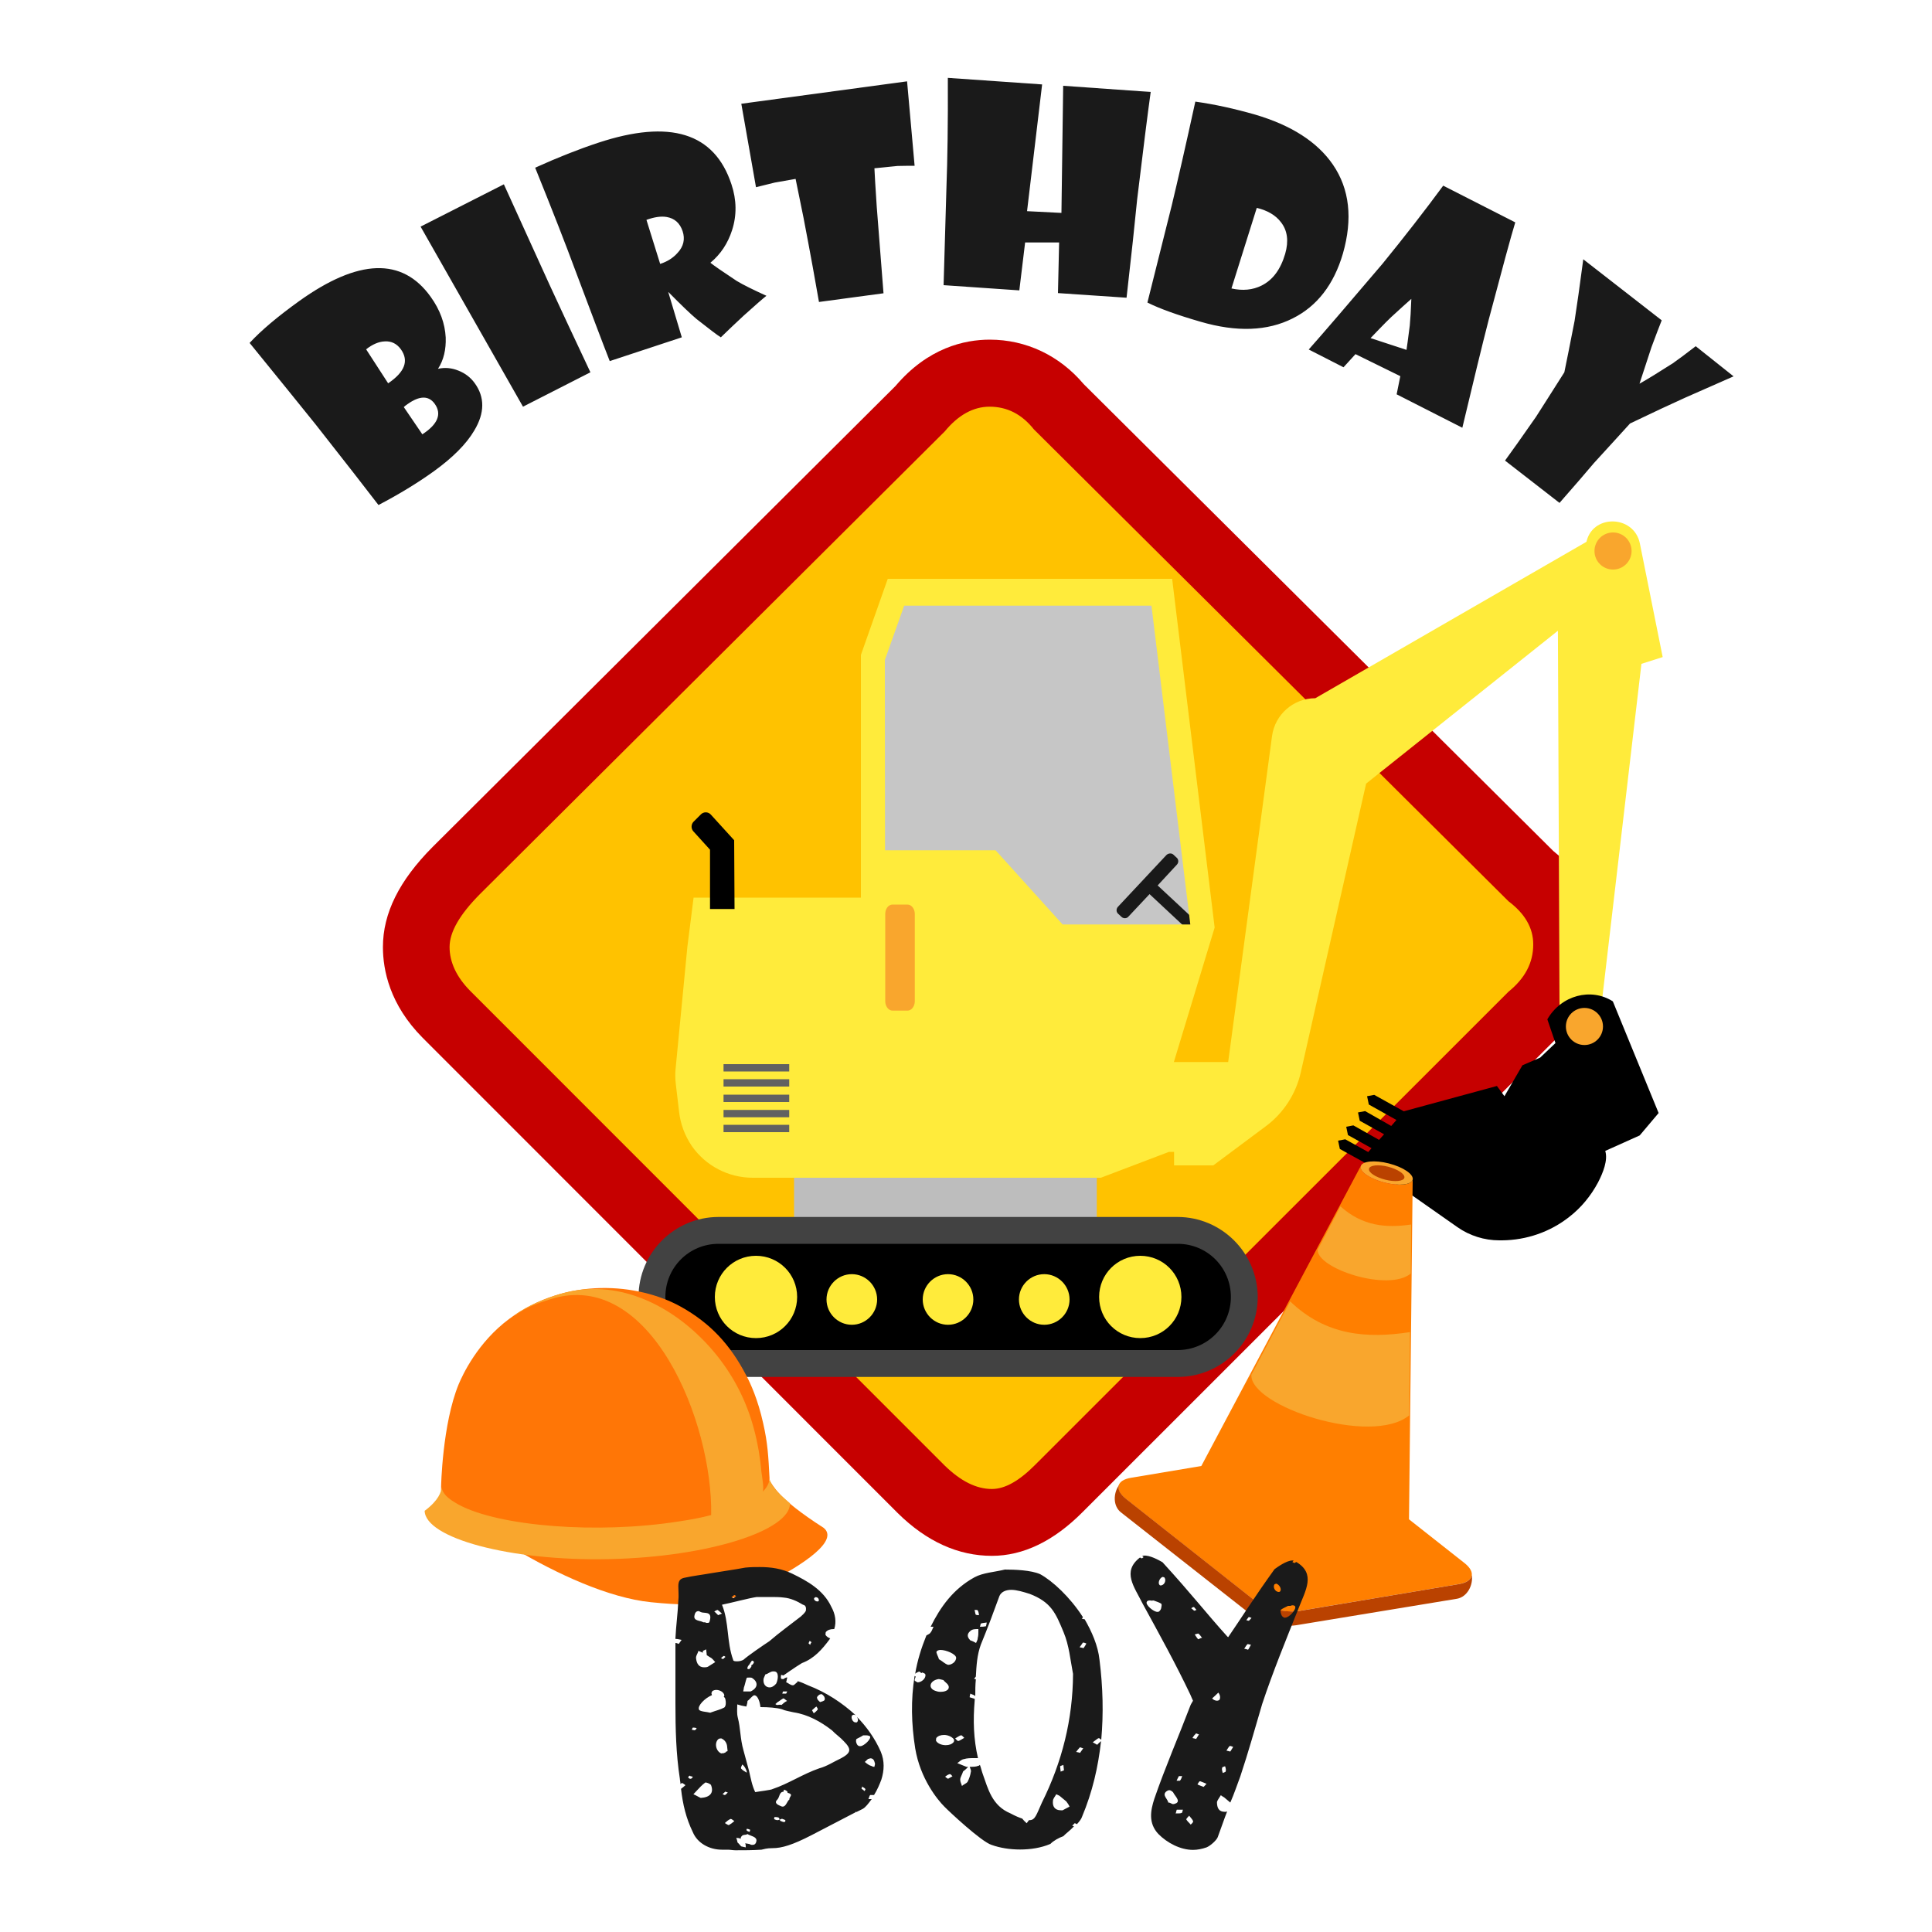 <?xml version="1.0" encoding="utf-8"?>
<!-- Generator: Adobe Illustrator 23.0.1, SVG Export Plug-In . SVG Version: 6.00 Build 0)  -->
<svg version="1.1" id="Layer_1" xmlns="http://www.w3.org/2000/svg" xmlns:xlink="http://www.w3.org/1999/xlink" x="0px" y="0px"
	 width="1000px" height="1000px" viewBox="0 0 1000 1000" style="enable-background:new 0 0 1000 1000;" xml:space="preserve">
<style type="text/css">
	.st0{fill:#C60000;}
	.st1{fill:#FFC200;}
	.st2{fill:#C6C6C6;}
	.st3{fill:#BDBDBD;}
	.st4{fill:#424242;}
	.st5{fill:#FFEB3B;}
	.st6{fill:#191919;}
	.st7{fill:#F9A62D;}
	.st8{fill:#616161;}
	.st9{fill:#1A1A1A;}
	.st10{fill:#FF7606;}
	.st11{fill:#FF7F00;}
	.st12{fill:#BA4200;}
</style>
<g>
	<path class="st0" d="M513.4,805.3c-17.4,0-33.8-7.4-48.7-22.1l-0.2-0.2L218.8,537.2c-17.1-17.2-20.6-35.1-20.6-47
		c0-17.5,8.4-34.4,25.7-51.8l0.2-0.2l239.4-238.4c16.8-19.8,35.7-24,48.8-24c18.8,0,36.1,8.2,48.6,23l243,241.6
		c15.8,12.7,24.5,29.7,24.5,48.3c0,13.6-4.2,33.1-24,50l-244,243.9C545.4,797.7,529.6,805.3,513.4,805.3z M250.8,490.6l261.1,263
		L773.8,490L512.3,228.2L254,487.2C252.8,488.5,251.7,489.6,250.8,490.6z"/>
	<path class="st1" d="M780.8,513.3l-245.1,245c-8.2,8.2-15.5,12.4-22.3,12.4c-8.1,0-16.2-4.1-24.5-12.2L243.3,512.8
		c-7-7.1-10.6-14.8-10.6-22.6s5.2-16.8,15.7-27.4L489,223.3c7-8.5,14.8-12.8,23.2-12.8c9.1,0,16.7,3.9,22.9,11.7l245.7,244.3
		c8.5,6.4,12.8,13.8,12.8,22.3C793.6,498.4,789.3,506.4,780.8,513.3z"/>
	<polygon class="st2" points="603.6,353.3 597.8,310.7 466,310.7 455.2,341.1 455.2,442.9 514,442.9 548.6,481.3 619.2,481.3 	"/>
	<rect x="411" y="609.6" class="st3" width="156.7" height="20.5"/>
	<path d="M609.5,641H371.9c-16.7,0-30.3,13.6-30.3,30.3s13.6,30.3,30.3,30.3h237.7c16.7,0,30.3-13.6,30.3-30.3
		C639.8,654.5,626.3,641,609.5,641z"/>
	<path class="st4" d="M609.5,629.9H371.9c-22.8,0-41.4,18.6-41.4,41.4c0,22.8,18.6,41.4,41.4,41.4h237.7c22.8,0,41.4-18.6,41.4-41.4
		C650.9,648.5,632.3,629.9,609.5,629.9z M609.5,698.8H371.9c-15.3,0-27.5-12.3-27.5-27.5c0-15.3,12.3-27.5,27.5-27.5h237.7
		c15.3,0,27.5,12.3,27.5,27.5S624.8,698.8,609.5,698.8z"/>
	<path class="st5" d="M440.9,659.5c7.2,0,13.1,5.9,13.1,13.1s-5.9,13.1-13.1,13.1s-13.1-5.9-13.1-13.1S433.7,659.5,440.9,659.5z
		 M490.7,659.5c7.2,0,13.1,5.9,13.1,13.1s-5.9,13.1-13.1,13.1s-13.1-5.9-13.1-13.1S483.5,659.5,490.7,659.5z M540.5,659.5
		c7.2,0,13.1,5.9,13.1,13.1s-5.9,13.1-13.1,13.1s-13.1-5.9-13.1-13.1S533.3,659.5,540.5,659.5z M391.3,650
		c11.8,0,21.3,9.5,21.3,21.3s-9.5,21.3-21.3,21.3s-21.3-9.5-21.3-21.3S379.5,650,391.3,650z M590.2,650c11.8,0,21.3,9.5,21.3,21.3
		s-9.5,21.3-21.3,21.3s-21.3-9.5-21.3-21.3S578.4,650,590.2,650z"/>
	<path class="st6" d="M603.7,442.6l-25,26.7c-1.1,1.1-1,2.9,0.2,3.8l1.5,1.4c1.1,1.1,2.9,1,3.8-0.2l10.8-11.5l20.7,19.3l4.2-4.5
		l-20.7-19.3l9.9-10.7c1.1-1.1,1-2.9-0.2-3.8l-1.5-1.4C606.5,441.5,604.8,441.5,603.7,442.6z"/>
	<path class="st5" d="M822.6,279.6l-141.8,81.8c-11.3,0-20.9,8.4-22.4,19.6l-22.7,168.7h-29.4l-2.7,9.1v37.4h4.1v7H628l27.1-20.2
		c9.2-6.8,15.7-16.8,18.2-28l33.8-149.4l129.6-103.3l0,0C839.9,291.9,833.3,281.2,822.6,279.6z"/>
	<path class="st5" d="M628.7,480.1l-22-180.5H459.5L445.6,339v125.6H359l-3.2,25.3l-6.1,63.2c-0.3,2.7-0.2,5.4,0.1,8l1.7,14.4
		c0.7,6.3,3,12.4,6.6,17.7l0,0c7.2,10.3,19,16.4,31.5,16.4h180.2l35-13.3v-37.4L628.7,480.1z M458,341.6l10-28.1h128l20.1,165H550
		l-34.7-38.4h-57.2L458,341.6L458,341.6z"/>
	<path class="st5" d="M848.8,281.3c-3.1-15.1-25.2-15.3-27.8-0.1c-0.1,0.4-1.5,14-1.5,14l-13.2,15.3l0.9,210.8
		c0,5.2,3.5,9.9,8.6,10.9c6.3,1.2,12.1-3.1,12.8-9.3l21-179.3l11-3.5L848.8,281.3z"/>
	<path d="M858.5,576.1l-23.7-57.8c-11.3-7.2-26.7-3.2-33.9,9.3l4.2,12.3l-7.9,7.5l-9.2,4l-9.3,16l-3.9-5.3l-48.2,13.1l-15.3-8.5
		l-3.7,0.7l0.9,4.3l14.3,8l-2.7,3.1l-13.5-7.7l-3.7,0.7l0.9,4.3l12.6,7l-2.6,2.9l-13.3-7.5l-3.7,0.7l0.9,4.3l12.2,6.8l-1.7,2
		l-11.9-6.6l-3.7,0.7l0.9,4.3l15,8.3l45.9,32.2c6.3,4.4,13.9,6.8,21.6,6.8h1.4c12.8-0.1,25-4.4,34.8-12.1
		c6.2-4.8,11.2-10.9,14.9-17.8c2.7-5.2,5.2-11.6,3.8-16.3v-0.1l17.8-8L858.5,576.1z"/>
	<path class="st7" d="M462,468.2h7.7c2.1,0,3.8,2.2,3.8,4.9v45.1c0,2.7-1.7,4.9-3.8,4.9H462c-2.1,0-3.8-2.2-3.8-4.9v-45.1
		C458.2,470.4,459.8,468.2,462,468.2z"/>
	<path class="st8" d="M374.5,550.8h34v3.8h-34V550.8L374.5,550.8z M374.5,558.6h34v3.8h-34V558.6L374.5,558.6z M374.5,566.6h34v3.8
		h-34V566.6L374.5,566.6z M374.5,574.5h34v3.8h-34V574.5L374.5,574.5z M374.5,582.2h34v3.8h-34V582.2L374.5,582.2z M374.5,550.8h34
		v3.8h-34V550.8L374.5,550.8z"/>
	<circle class="st7" cx="834.9" cy="285.2" r="9.6"/>
	<circle class="st7" cx="820.1" cy="531.3" r="9.6"/>
	<path d="M380.2,470.5l-0.2-35.6l-12.1-13.3c-1.4-1.5-3.7-1.5-5.1-0.1l-3.8,3.8c-1.3,1.3-1.4,3.5-0.2,4.9l8.7,9.6v30.7H380.2
		L380.2,470.5z"/>
	<path class="st9" d="M222.9,153.6c4.9,6.8,7.4,13.8,7.8,21.1c0.2,6.1-1,11.6-4,16.2c3.5-0.8,7-0.5,10.5,0.9
		c3.6,1.4,6.4,3.6,8.5,6.5c5.3,7.3,5.2,15.5-0.2,24.5c-4.1,7-11.1,14-20.9,21.1c-8.5,6.1-18,11.9-28.7,17.5
		c-6.6-8.6-17.4-22.5-32.6-41.8c-8.3-10.3-19.6-24.3-34.1-42.1c6.1-6.6,14.7-13.8,25.7-21.7C185.5,133.9,208.2,133.1,222.9,153.6z
		 M207.5,180.8c-2.1-2.9-4.9-4.3-8.3-4.1c-3.1,0.1-6.4,1.5-9.7,4.1l11.4,17.6C209.6,192.5,211.7,186.7,207.5,180.8z M225,209
		c-3.1-4.3-7.8-4.3-14.1,0.2c-0.7,0.5-1.3,0.9-1.9,1.5l9.6,14.1C226.6,219.6,228.8,214.3,225,209z M260.8,95.4l23.6,51.9
		c5.1,11.1,12.2,26.3,21.2,45.4l-34.9,17.8l-53-93.2L260.8,95.4z M378.6,95.4c2.7,8.1,2.8,16.1,0.3,23.8
		c-2.2,6.8-5.9,12.4-11.2,16.8c2,1.6,6.5,4.7,13.6,9.4c3.5,2.1,8.6,4.6,15.4,7.7c-1.8,1.4-5.7,4.8-11.8,10.3
		c-4.2,3.9-8.1,7.6-11.8,11.2c-1.8-1.1-6-4.3-12.6-9.5c-3.1-2.6-8-7.3-14.5-13.9h-0.1l7,23.4l-37.3,12.3
		c-3.7-9.4-9.6-25.1-17.8-46.9c-4.8-13-11.7-30.7-20.8-53.2c11.7-5.3,22.6-9.6,32.6-12.9C346.8,61.6,369.8,68.7,378.6,95.4z
		 M353.3,119.6c-1.4-4.1-4.1-6.6-8.3-7.3c-3-0.5-6.5,0.1-10.4,1.5l7.1,22.8c3.7-1.2,6.7-3.1,9-5.7
		C353.8,127.6,354.7,123.8,353.3,119.6z M469.5,42.1l3.9,43.7c-1.8,0-4.8,0-8.8,0.1c-2.4,0.2-6.4,0.6-12,1.2
		c0.1,2.7,0.5,9.4,1.2,19.9c0.8,10.2,2,25.1,3.5,44.8l-33.4,4.5c-1.6-9.2-4.2-23.8-8-43.6c-1.4-6.9-2.8-13.6-4.1-20.1L401,94.5
		l-9.7,2.4l-7.6-43.2L469.5,42.1z M595.6,47.6c-1.6,11.4-3.9,29.9-7,55.5c-1.2,12.2-3,29.2-5.5,51l-35.5-2.4l0.6-26.2h-17.6l-3,24.8
		l-39.2-2.7l1.5-51.3c0.5-13.4,0.8-31.9,0.7-56l48.8,3.4l-7.8,65.6l17.8,0.9l0.9-65.8L595.6,47.6z M695.1,131.2
		c-4.7,16.1-13.4,27.3-26,33.6c-13.1,6.6-29,7.2-47.8,1.7c-12.1-3.5-21.2-6.8-27.4-9.9l12.6-50.3c3.1-12.9,7.2-30.8,12.2-53.7
		c10.1,1.4,20.4,3.7,30.9,6.7c18.7,5.5,32.2,14.1,40.3,25.9C698.6,97.9,700.2,113.3,695.1,131.2z M665.2,131.4
		c1.9-6.6,1.2-12.1-2.2-16.4c-2.7-3.6-7-6.1-12.5-7.4l-13.1,41.7c5.8,1.3,11,0.8,15.6-1.5C658.8,144.9,662.8,139.5,665.2,131.4z
		 M756.9,221.4l-34-17.3l1.9-9.4l-23.2-11.4l-6.2,6.8l-18-9.2c7.9-8.9,20.5-23.6,38.2-44.4c11.4-14,21.9-27.5,31.4-40.4l37.3,19
		c-2.2,7.1-6.7,23.8-13.7,50.2C767,179.2,762.5,198,756.9,221.4z M728,181.1c0,0,1-6.8,1.7-12.6c0.3-3.3,0.6-7.9,0.8-13.8
		c-2.2,1.9-5.7,5.1-10.5,9.5c-2.7,2.5-10.6,10.8-10.6,10.8L728,181.1z M897.3,194.8l-25.2,11.1c-6.9,3.1-16.3,7.5-28.4,13.3
		c-4.4,4.8-10.6,11.7-18.7,20.5c-4.1,4.9-10.1,11.8-17.8,20.6L779,238.4c3.4-4.7,8.8-12.2,16-22.6c2.6-4.1,7.5-11.7,14.7-23.1
		c1.1-5.4,2.9-14.2,5.3-26.6c1.2-7.6,2.7-18.3,4.5-31.9l40.6,31.6c-1.2,2.9-2.9,7.5-5.3,13.9l-6.2,18.9c4.1-2.3,9.8-5.8,17.3-10.6
		c2.8-2,6.8-4.9,11.8-8.8L897.3,194.8z"/>
	<path class="st10" d="M426.3,790.8c-24.6-15.8-25.6-21.6-28.1-24.4c0.1-0.3,0.1-0.6,0.1-0.8s0-0.5,0-0.7
		c-0.6-11.1-0.9-17.8-3.3-28.3c-2.7-12.2-6.6-20.7-8.7-24.6c-8.4-16.2-18.8-27.2-33.8-35.6c-22.1-12.3-59.4-15.7-89,6.3
		c-16.3,12.1-24.1,29-26.1,33.8c-8.5,20.7-9.1,53.1-9.1,53.1v1.7c0.2,8,65.1,53.6,108.6,58c29.8,3,39.5,0.4,60.5-10.1
		C416,809.8,434.4,797.3,426.3,790.8z"/>
	<path class="st7" d="M406.6,776.1c-6.3-5.4-7.8-8.8-8.3-10.6c-0.2,2.3-1.4,4.5-3.6,6.7c1-1-0.4-8.8-0.6-10.4
		c-0.3-3.7-0.8-7.3-1.4-11c-1.3-7.4-3.2-14.8-5.9-21.8c-5.6-14.6-14.5-27.7-25.9-38.4c-20.1-18.9-47.2-29.4-74.2-19.8
		c-5.9,2-13,4.9-19.4,9.2c0,0-0.1,0-0.1,0.1c0,0-0.1,0-0.1,0.1h0.1c0,0.1-0.1,0.2-0.1,0.3c5.6-4.2,12.4-6.3,18-8.1
		c51.6-16.1,83.9,63.8,83,111.8l0,0c-5,1.3-10.6,2.4-16.8,3.3c-42,6.6-93,2.6-113.9-8.7c-5.8-3.2-8.6-5.9-8.8-9.3
		c-0.1,2.7-1.6,7.1-8.8,12.5c0.3,14,43.7,26.1,95.4,25s94-14.9,93.7-28.9L406.6,776.1z M267.2,680.1
		C267.2,680.1,267.3,680.1,267.2,680.1C267.3,680.1,267.2,680.1,267.2,680.1z"/>
	<path class="st11" d="M758.1,809.1l-28.8-22.7l1.9-175.8c-0.6,2.7-7.2,3.4-14.6,1.5c-7.4-1.9-12.9-5.6-12.3-8.3v-0.1
		c0,0,0-0.1,0-0.1l0,0c0,0-65,122.3-82.5,155.2l-36.4,6.1c-7.5,1.2-8.7,6.1-2.8,10.8l65.7,51.9c5.9,4.7,16.8,7.5,24.3,6.2l82.6-13.9
		C762.8,818.6,764,813.8,758.1,809.1z"/>
	<path class="st12" d="M761.8,815.2c-0.2,2.2-2.4,4-6.5,4.7l-82.6,13.9c-7.5,1.2-18.3-1.5-24.3-6.2l-65.7-51.9c-3.1-2.5-4.3-5-3.5-7
		c-3,4.2-3.2,10.8,1,14.1l66.3,52.1c6,4.7,16.9,7.5,24.5,6.3l83.2-13.7C759.5,826.5,762.6,820.4,761.8,815.2z"/>
	<path class="st7" d="M667.8,673.6c18.5,17.8,39.8,19.3,62,15.9l-0.4,43.1c-19.7,16.1-82.5-4.8-81.7-21
		C647.7,711.7,667.8,673.6,667.8,673.6z M731.2,610.6c-0.6,2.7-7.2,3.4-14.6,1.5c-7.4-1.9-12.9-5.6-12.3-8.3v-0.1
		c0.6-2.7,7.2-3.4,14.6-1.5C726.3,604.1,731.8,607.8,731.2,610.6C731.2,610.5,731.2,610.6,731.2,610.6z M693.8,624.4
		c11.4,10.3,23.8,11.3,36.6,9.4l-0.2,25.4c-11.6,9.6-48.7-2.6-48.2-12.4C682,646.9,693.8,624.4,693.8,624.4z"/>
	<path id="path2247" class="st12" d="M726.9,609.6c-0.4,1.8-4.9,2.3-9.9,1c-5.1-1.3-8.8-3.8-8.4-5.6c0,0,0,0,0-0.1
		c0.4-1.8,4.9-2.3,9.9-1S727.3,607.7,726.9,609.6C726.9,609.5,726.9,609.5,726.9,609.6z"/>
	<path class="st9" d="M561.4,838.1h-0.3l-1.2-0.3c0.3-0.3,0.6-0.5,0.6-0.8c-6.7-10.4-15.7-18.7-22.1-22.2
		c-4.7-2.1-13.1-2.4-18.3-2.4c-5.2,1.3-11.3,1.6-15.7,4c-11.1,6.1-17.7,15.5-22.7,25.6h1.5c-0.6,1.1-0.9,2.4-1.7,3.2
		c-0.3,0.5-1.2,0.8-2,1.3c-2.6,6.4-4.7,13.1-5.8,19.8c0.6-0.5,1.2-0.8,2-1.1c0.3,0,0.6,0.3,1.2,0.8c0,0,0.3-0.3,0.6-0.3
		s0.3,0.3,0.6,0.3c0.3,0,0.9,0.5,0.9,0.8c0.3,1.9-2,4-4.1,4c0,0-0.3-0.3-0.6-0.3c-0.3-0.3-0.9-0.5-0.9-0.8c0-0.5,0.3-1.3,0.6-1.9
		c-0.3,0-0.3-0.3-0.6-0.3c-2,12.3-1.7,24.8,0.3,37.4c2.6,15.8,11.6,26.7,15.1,30.2c2.3,2.4,19.2,18.2,24.4,19.8
		c4.4,1.6,9.6,2.4,14.8,2.4s10.8-0.8,15.7-2.9c1.5-1.6,4.4-3.2,6.7-4c0.9-1.1,3.5-2.9,5.5-5.1L555,945c0.3-0.5,0.9-0.8,1.2-1.3
		c0.3,0,0.9,0.3,1.2,0.5c1.2-1.3,2.3-2.7,2.6-3.7c5.5-13.1,8.4-25.9,9.9-39.3c-0.9,0.8-1.5,1.3-2,1.9l-2.3-1.3
		c1.2-0.8,2-1.6,2.9-2.1h0.3c0.3,0,0.6,0.3,1.2,0.8c1.2-13.4,0.9-27-0.9-41.4C568.3,851.7,565.1,844.5,561.4,838.1z M507.8,840.3
		c0.9-0.3,2-0.3,2.9-0.5c0,0.8-0.3,1.3-0.3,1.9c-1.2,0.3-2,0.3-3.2,0.3C507.5,841.3,507.5,840.3,507.8,840.3z M504.9,833.3h0.6
		c0.3,0,0.3,0,0.6,0.3c0.3,0.5,0.6,1.6,0.6,2.4c-0.6,0-1.2,0-1.7-0.3c-0.3-0.8-0.3-1.6-0.6-2.4C504.6,833.3,504.6,833.3,504.9,833.3
		z M502.9,843.7c0.9-0.5,2.3-0.5,3.5-0.5v1.3c0,1.1,0,2.1-0.3,3.2c0,1.1-0.6,1.9-0.9,2.7c-0.9-0.5-2-1.1-2.9-1.3
		C500,846.9,500.8,845.1,502.9,843.7z M485.7,869.1h0.3c0.6,0,2,0.5,2.3,0.5c0.9,1.3,3.5,2.4,2.6,4.5c-0.6,1.1-2.3,1.6-4.1,1.6
		c-1.2,0-2-0.3-2.6-0.5C480.2,873.9,481.1,869.9,485.7,869.1z M490.7,920.7c-0.6-0.3-1.2-0.8-1.5-1.1c0.6-0.5,1.5-1.1,2.3-1.3h0.3
		c0.3,0,0.9,0.8,1.2,1.1L490.7,920.7z M493.6,901.7c-0.9,1.1-2.3,1.6-4.1,1.6c-2,0-4.1-0.8-4.9-2.1c-0.3-0.3,0-1.1,0-1.6
		c0.9-1.1,2.3-1.6,4.1-1.6c1.7,0,3.8,0.8,4.9,2.1C493.9,900.6,493.9,901.4,493.6,901.7z M493.6,860.6c-0.6,0.5-1.7,1.1-2.6,1.1h-0.3
		c-1.7-0.5-2.9-1.9-4.7-2.9c-0.3-1.3-1.7-3.5-1.2-4c0.3-0.5,1.2-0.8,2-0.8c2.9,0,7.9,2.1,8.1,4C495,858.7,494.4,860,493.6,860.6z
		 M494.4,899.8c0.9-0.5,2-1.3,2.9-1.6h0.3c0.3,0,0.9,0.8,1.5,1.3c-0.9,0.5-2,1.3-2.9,1.6h-0.3C495.6,901.2,495,900.4,494.4,899.8z
		 M550,937h-0.9c-3.2,0-4.4-2.1-4.1-4.8c0-1.3,1.2-2.4,1.7-3.5c0.6,0.3,1.2,0.5,1.7,0.8l3.5,2.9c0.6,0.8,1.2,1.6,1.7,2.7
		C552.6,935.6,551.5,936.2,550,937z M548.7,914.3c0-0.3,1.2-0.5,1.7-0.8l0.3,2.7c0,0.3-1.2,0.5-1.7,0.8L548.7,914.3z M539.3,933
		c-2.9,6.4-3.5,9.1-6.4,9.1h-0.3l-1.2,1.6c-0.9-0.8-1.7-1.6-2.3-2.4c-1.5-0.5-3.5-1.3-6.1-2.7c-9.6-4-11.6-12.8-14.3-20.3
		c-0.6-1.6-0.9-3.2-1.5-4.8c-0.3,0.3-0.6,0.5-0.9,0.5c-1.2,0.5-2.6,0.5-4.4,0.5c0.3,0.8,0.9,1.9,0.6,2.7c-0.3,1.9-0.9,3.5-1.7,5.1
		c-0.6,0.8-2,1.3-2.9,2.1c-0.3-1.1-0.9-2.1-0.9-3.2c0-1.3,0.9-2.4,1.5-4.3c0.6-0.5,1.7-1.3,2.6-2.4c-0.3,0-0.3,0-0.9,0l-4.7-1.9
		c1.2-0.8,2-1.9,3.5-2.1c1.5-0.5,3.5-0.5,5.2-0.5h2c-2.3-9.9-2.6-19.5-1.7-29.9v-0.8l-2.6-0.8c0-0.8,0.3-1.3,0.3-1.9
		c0.9,0.5,1.7,0.5,2.3,1.1c0.3,0,0.3,0,0.3,0.3c0-2.9,0-5.9,0.3-8.8c-0.3,0-0.9-0.3-0.9-0.3l0.9-1.1c0.3-5.6,0.6-11.2,2.6-16.6
		c3.5-8.5,6.7-17.1,9.6-25.1c0.9-2.1,3.2-3.2,6.1-3.2c2.9,0,6.4,1.1,9.6,2.1c11.1,4.3,13.4,9.9,17.5,19.8c2.9,6.9,3.5,14.4,4.9,21.6
		C555.3,889.9,549.7,912.1,539.3,933z M559,907.3c-0.6-0.3-1.2-0.3-2-0.5c0.6-0.8,1.2-1.6,1.7-2.1l0.3-0.3c0.3,0,1.2,0.5,1.7,0.5
		L559,907.3z M560.8,853.1c-0.6-0.3-1.5-0.3-2-0.5c0.6-0.8,1.2-1.6,1.7-2.4h0.3c0.3,0,1.2,0.3,1.5,0.5
		C561.9,851.5,561.4,852.3,560.8,853.1z M443.5,888.6c0.6,0.8,0.9,2.1,0,2.9c0,0-0.3,0-0.6,0h-0.3c-1.5-0.3-2.3-2.7-1.5-3.7
		c0.3,0,0.6-0.3,0.9-0.3s0.6,0.3,0.9,0.3c-7-6.4-15.1-11.8-24.7-15.5c-1.7-0.8-3.5-1.6-5.2-2.1c-0.3,0-0.3,0.3-0.3,0.5
		c-0.9,0.5-1.5,1.6-2.3,1.6c-1.2,0-2.3-1.1-3.5-1.6c0.3-0.8,0.3-1.6,0.6-2.4c-0.6-0.3-2,0.8-2,0.8c-0.3,0-1.2,0-1.2-0.3
		c-0.3-0.5,0-1.3,0-1.9c0.3,0,0.9,0.3,1.2,0.3c0,0,6.4-4.5,9.6-6.4c6.4-2.4,10.5-7.2,14.3-12.3c0-0.3,0.3-0.3,0.3-0.5
		c-0.9-0.3-1.7-0.8-2.3-1.6c-0.3-0.3,0-1.1,0-1.6c0.9-1.1,2.3-1.6,4.1-1.6h0.3c1.2-3.7,0.6-7.7-1.5-11.5
		c-4.1-8.8-12.5-13.4-20.1-17.1c-5.5-2.7-11.1-3.5-16.9-3.5c-2.3,0-4.9,0-7.6,0.3c-5.8,1.1-11.9,1.9-17.7,2.9c-4.4,0.8-9,1.3-14,2.4
		c-2,0.5-2.9,1.6-2.9,4.3s0.3,5.1,0,7.5c-0.3,6.7-1.2,13.1-1.5,19.5v0.3c1.2,0,2,0.3,3.2,0.5l-1.5,2.1c-0.6-0.3-1.2-0.5-1.7-0.5
		v31.3c0,13.1,0.3,26.2,2.3,39c0,0.8,0.3,1.6,0.3,2.7c0.3-0.3,0.6-0.5,0.9-0.5s1.2,0.8,1.7,1.1c-0.9,0.8-1.5,1.3-2.3,1.9
		c0.9,8,2.6,15.2,6.1,22.4c2.3,5.6,8.4,9.1,15.1,9.1h2.9c1.5,0,2.6,0.3,4.1,0.3c4.4,0,8.7,0,13.4-0.3c1.5-0.3,2.6-0.8,5.8-0.8
		c4.7,0,10.2-1.6,20.1-6.7l22.7-11.8c0.3-0.3,0.3-0.3,0.3-0.5c0,0.3,0.3,0.3,0.3,0.3l3.2-1.6c1.5-0.8,2.9-2.7,4.7-5.1h-1.7
		c0.3-0.8,0.6-1.9,0.9-2.1h2c1.7-2.7,2.9-5.6,3.8-8c1.5-4.8,1.7-9.6-0.3-14.4C452.9,899.8,448.5,893.7,443.5,888.6z M423.8,877.4
		c0.3-0.3,0.9-0.5,1.2-0.5h0.3c0.6,0.3,0.9,0.8,1.2,1.1c0.3,0.5,0.6,1.3,0.3,1.9s-1.5,0.8-2.3,1.1c-0.6-0.5-1.5-1.3-1.5-1.9
		C422.6,878.5,423.2,877.9,423.8,877.4z M422.6,883.3c0.3,0.5,0.9,1.3,0.6,1.6c-0.6,0.8-1.2,1.3-2,1.9l-0.9-1.6
		C421.1,884.6,421.7,883.8,422.6,883.3z M405.4,875.5h0.9c0,0,0.3,0,0.6,0h0.6c-0.3,0.3-0.3,0.8-0.6,1.1h-2
		C405.1,876.3,405.1,875.5,405.4,875.5z M405.4,879.1c0.6,0,1.2,0.8,2,1.3c-1.2,0.5-2,1.3-2.9,2.1c-0.3-0.3-2,0-2.3,0
		s-0.6-0.3-0.9-0.5c0.6-0.3,0.9-0.8,0.9-0.8C403.4,880.5,404.3,879.7,405.4,879.1z M398.4,873.4c-2,0-3.5-1.6-3.2-4.3
		c0-0.5,0.9-2.1,0.9-2.4c1.5-0.3,2.6-1.6,4.1-1.6c0.6,0,0.9,0,1.5,0.3c1.7,1.3,0.6,5.1,0,6.1C400.5,872.9,399.3,873.4,398.4,873.4z
		 M421.4,827.2c0.3-0.3,0.3-0.3,0.6-0.5h0.3c0.9,0,1.7,0.8,1.5,1.9c0,0-0.3,0.3-0.6,0.3h-0.3C422,828.8,421.1,828,421.4,827.2z
		 M419.1,849.3c0.3,0.3,0.9,0.5,0.9,0.8c-0.3,0.3-0.6,0.8-0.6,1.3l-0.9-0.8C418.5,850.4,418.8,849.9,419.1,849.3z M380.1,825.6
		c0.3,0,0.6,0.3,0.9,0.5l-1.2,1.1c0,0,0,0-0.3,0l-0.9-0.5C379.2,826.4,379.5,825.8,380.1,825.6z M371.4,833.3
		c0.9,0.5,1.5,1.3,2.3,1.9l-2,0.8c-0.6-0.5-1.2-1.3-2-1.9C370.2,833.8,371.1,833.3,371.4,833.3z M368.2,876.3
		c0.3-0.3,0.3-0.8,0.6-1.1c0.6-0.3,1.2-0.5,2-0.5c1.7,0,3.8,1.1,4.1,2.7c0,0.3,0,0.5-0.3,0.8c0.6,0.5,0.9,1.1,0.9,1.6
		c0.3,1.3,0.3,3.2-0.6,4c-2,1.1-4.4,1.6-7.3,2.7c-1.7-0.5-5.2-0.5-5.8-1.6c-0.9-1.9,2.9-5.9,6.7-7.5L368.2,876.3z M374.3,858.7H374
		c0,0-0.6-0.5-0.9-0.5c0.6-0.3,0.9-0.8,1.5-1.1c0.3,0,0.6,0.3,0.9,0.5C375.2,857.9,374.6,858.4,374.3,858.7z M370.2,860.3l-3.8,2.4
		c-0.6,0.3-1.5,0.3-2,0.3c-2.6,0-3.8-1.9-4.1-4.5c-0.3-1.3,0.9-2.7,1.2-4l2,0.8c0.3,0,0.3,0.3,0.3,0.3v-1.1c0.6-0.3,1.2-0.5,1.7-0.8
		l0.3,2.7c0,0,0,0,0,0.3l1.7,1.1C368.8,858.4,369.4,859.5,370.2,860.3z M359.5,836c0.3-1.6,1.2-2.1,2-2.1c0.3,0,0.9,0.3,1.2,0.5
		c1.7,0.8,5.5-0.5,4.9,3.5c-0.3,1.9-0.6,2.1-1.2,2.1h-0.9c-0.3-0.3-0.6-0.3-0.9-0.3H364C362.7,838.7,358.6,839.2,359.5,836z
		 M358.6,894.2c0.6,0,1.2,0,2,0.3c-0.3,0.3-0.3,0.8-0.6,0.8s-0.3,0.3-0.3,0.3c-0.6,0-1.2-0.3-1.7-0.3
		C358.3,895,358.3,894.5,358.6,894.2z M357.4,920.7L357.4,920.7h-0.3c-0.6-0.3-0.9-0.5-0.9-0.8c0.3-0.3,0.3-0.8,0.9-0.8
		c0.3,0,0.3,0.3,0.3,0.3c1.2,0,0.9,0.3,1.2,0.5C358.3,920.1,358,920.7,357.4,920.7z M362.7,930.6c-1.2-0.5-2.3-1.3-3.8-1.9l1.5-1.6
		c1.5-1.6,2.9-3.2,4.7-4.5c0.9,0,2.6,0.8,2.9,1.3C369.6,927.9,367.6,930.3,362.7,930.6z M373.4,907.6c-2.9-1.1-3.8-5.6-1.5-7.5
		c0,0,0.6-0.3,0.9-0.3h0.6c1.7,0.8,2.6,2.1,2.9,3.7l0.3,2.7c0,0.3-0.3,0.3-0.9,0.5c0,0.3-0.3,0.5-0.6,0.5c-0.3,0.3-0.9,0.3-1.5,0.3
		L373.4,907.6L373.4,907.6z M375.5,927.3c0.3,0.3,0.9,0.3,1.2,0.5c-0.6,0.5-0.9,1.1-1.5,1.3c-0.3,0-0.9-0.3-1.2-0.5L375.5,927.3z
		 M377.2,944.7c-0.9-0.3-1.5-0.8-2-1.1c0.9-0.8,1.7-1.6,2.9-2.1h0.3c0.3,0,1.2,0.8,1.7,1.1C379.2,943.4,378.1,944.2,377.2,944.7z
		 M379.5,859.2c-3.5-9.6-2-19.2-5.8-28.6c4.1-0.8,14.3-3.5,18-4h7c2.3,0,4.9,0,7,0.3c3.5,0.3,7,1.9,9.9,3.7c1.7,0.3,1.7,1.9,1.5,3.2
		c-0.6,1.1-1.7,2.1-2.6,2.9c-5.5,4.3-11.1,8.3-16.3,12.8c-3.2,2.1-11.1,7.5-13.4,9.6c-0.9,0.5-2,0.8-3.2,0.8
		S379.5,859.8,379.5,859.2z M387.9,868.3c0.6,0,1.2,0,1.5,0.3c3.2,2.1,2.9,5.1-0.9,6.9h-3.8c0-0.5,0.3-1.1,0.3-1.9
		c0.6-1.6,0.9-3.5,1.5-5.1C386.5,868.3,387.3,868.3,387.9,868.3z M386.8,863.7c0-0.5,0.3-1.3,0.6-1.6c0.3-0.3,0.9-1.1,0.9-1.3
		c0.3-0.3,0.9-1.3,0.9-1.3c1.7,0.5,0.9,1.3,0.3,2.1l-0.6,0.3c0,0,0,0.5,0,0.8c-0.3,0.5-0.9,1.1-1.2,1.3
		C387.4,864,386.8,863.7,386.8,863.7z M391.5,953c-0.3,1.6-1.2,1.9-2,1.9c-0.6,0-0.9,0-1.2-0.3c-0.9-0.3-2.6-0.5-2.6-0.5
		c0.3,0.5,0.3,1.3,0.3,2.1l-2.3-0.5c-0.6-0.5-0.9-1.1-2-2.1c0-0.5-0.3-1.3-0.6-2.4c0.6,0.3,1.5,0,2,0.5c0,0,0,0,0.3,0v-0.5
		c0.9-2.1,2.3-1.1,3.5-1.9C388.3,950.3,392,950.6,391.5,953z M386.5,917.5c-0.9-0.5-2.3-1.3-2.9-2.1c-0.3-0.5,0.3-1.3,0.6-2.1
		C385.4,914,386.8,916.9,386.5,917.5z M388.3,947.1l-0.3,1.1c-0.6-0.3-1.2-0.3-1.5-0.8c-0.3,0,0-0.5,0-0.8
		C387.1,946.6,387.7,946.8,388.3,947.1z M405.7,943.1c-0.3,0-0.9-0.3-1.5-0.5c-0.3,0-0.6-0.5-0.6-0.8c-0.3,0-0.6,0.3-1.2,0.3
		s-1.2-0.3-1.7-0.5c0-0.5,0-1.1,0.3-1.1c0.6,0,1.5,0,2,0.3c0.3,0,0.3,0.5,0.6,1.1c0.3-0.3,0.9-0.5,1.2-0.5c0.6,0.3,1.7,0.5,1.7,0.8
		C406.6,942.8,406.3,943.1,405.7,943.1z M408.6,931.4c-1.2,0.8-1.7,3.7-3.5,3.7c-0.6,0-0.9-0.3-1.5-0.5c-3.2-1.3-1.7-2.7-1.2-3.2
		c1.2-1.3,0.9-4,3.2-4c-0.3-0.3,0.3-0.8,0.3-1.1c0.6,0.3,1.2,0.5,1.7,1.1v0.5C411.2,928.9,408.3,930,408.6,931.4z M435.1,910.2
		c-3.5,1.6-7,4-11.1,5.1c-8.4,2.9-16,8-24.1,10.7c-0.6,0.5-7.6,1.3-9,1.6c-1.7-3.5-2.3-7.2-3.2-11l-2.9-10.7
		c-1.7-5.9-1.5-11.5-2.9-16.8c-0.6-2.4-0.3-4.5-0.3-6.9c1.5,0.5,2.9,0.8,4.7,1.1c0.3-1.1,0.6-1.9,0.6-2.9c1.2-0.8,2.6-2.9,3.5-2.9
		h0.3c1.5,0.3,2.6,3.2,2.9,6.1c4.1,0,8.4,0.3,11.1,1.1c1.7,0.8,4.1,1.1,6.1,1.6c7.3,1.1,14,4.8,19.8,9.3c2,2.1,4.4,3.7,6.1,5.6
		C440.9,905.4,440.6,907.3,435.1,910.2z M445,903.8c-0.9,0-1.5-0.8-1.7-1.6c-0.3-0.5-0.3-1.6,0-2.1c0.9-0.5,2.3-1.1,3.5-1.9h1.5
		c0.9,0,1.7,0.3,2,0.5c0.9,1.3-3.2,5.1-4.9,5.1H445z M447.6,927.1l-1.7-1.3c0,0,0.3-0.5,0.3-1.1c0.6,0.5,1.5,0.8,1.7,1.3
		C448.2,926,447.6,926.5,447.6,927.1z M452.6,914.5c-0.3,0-0.9,0-1.2-0.3c-0.9-0.3-1.5-0.5-2.3-1.1c-0.6-0.3-0.9-0.8-1.5-1.1
		l1.7-1.6c0.6,0,0.9-0.3,1.2-0.3c1.5,0,2,1.1,2.3,2.4C453.1,913.2,452.6,914,452.6,914.5z M671,808.5c-0.5,0-0.5,0.5-1,0.5
		c-0.2,0-1-0.5-1.1-0.5c0.3-0.3,0.6-0.5,0.6-0.8H669c-3.2,0-7.9,3.5-9.3,4.5c-10.8,15-16.8,24.7-24,35.2c-0.1-0.1-0.2-0.2-0.4-0.3
		c-11.2-12.4-18.5-22-33.6-38.5c-1.6-0.9-6.6-3.8-9.8-3.4l-0.6,0.1c0,0.3,0.4,0.5,0.7,0.7c-0.1-0.1-0.8,0.6-1,0.6
		c-0.4,0-0.6-0.4-1-0.4c-9.4,7.3-2.9,15.1,1.4,23.8c8.7,15.9,17.2,31.3,24.7,47.1c0.5,1.1,0.9,2.2,1.4,3.2c-0.6,1.1-1.2,1.9-1.4,2.6
		c-6.1,16-13.1,32.1-18.6,48.1c-2,6.1-3.2,12.6,2,18.2c4.7,4.8,11.6,8.3,18,8.3c2.3,0,4.7-0.5,7-1.3c2-0.8,5.2-3.7,5.8-5.3
		c1.7-4.5,3.2-9.1,4.9-13.4c-0.3,0.3-0.6,0.3-1.2,0.3c-3.2,0-4.1-2.1-4.1-5.1c0.3-1.1,1.2-2.1,2-3.5c0.6,0.5,1.2,0.8,1.7,1.1
		l3.2,2.7c2-4.5,3.5-9.1,5.2-13.6c4.1-12.3,7.6-24.8,11.3-37.4c5.5-16.6,12.2-32.9,18.9-49.7C675.7,823.2,681.2,814.6,671,808.5z
		 M601,832.5c-0.2,0.8-1,1.7-1.5,1.8h-0.3c-2,0.2-6.6-3.8-5.6-5.2c0-0.3,0.5-0.6,1.1-0.7c0.3,0,0.6-0.1,1.2,0.1l1.2-0.1
		c1.5,0.6,3,1,4,1.7C601.4,830.5,601.2,831.6,601,832.5z M601.1,820.6c-0.3,0-0.6,0.1-0.9-0.2c-1-1-0.1-3.5,1.5-4.2
		c0.3,0,0.6,0.2,0.9,0.2C603.7,817.6,603.1,820.1,601.1,820.6z M620.2,845.5c1,0.7,1.3,1.5,2,2.2c-0.6,0.1-1.1,0.4-2,0.8
		c-0.7-0.7-1.1-1.5-1.8-2.5c0.6-0.1,1.1-0.4,1.4-0.4L620.2,845.5z M618,831.8l1.3,1.5c-0.3,0-0.8,0.4-1.1,0.4c-0.6-0.2-1-1-1.6-1.2
		C616.8,832.2,617.4,831.8,618,831.8z M610.2,919.3h1.7c-0.3,0.8-0.6,1.9-1.2,2.4H609C609.4,920.9,609.7,920.1,610.2,919.3z
		 M604.7,933c-0.3-1.9-3.2-3.7-1.2-5.6c0.6-0.5,1.2-0.8,1.7-0.8c0.9,0,1.7,0.8,2,1.1c0.9,1.9,3.8,4.3,1.7,5.6
		c-0.6,0.3-1.2,0.5-1.7,0.5C606.4,933.8,605.9,933,604.7,933z M611.7,938.3c-0.6,0.3-1.2,0.3-1.5,0.3h-1.7c0.3-0.5,0.3-1.3,0.6-1.9
		h3.2C612,937.2,612,938.3,611.7,938.3z M616.3,944.4c-0.6-0.8-1.7-1.6-2.3-2.7c0-0.3,0.9-1.3,1.5-1.9c0.6,0.8,1.7,1.9,2,2.7
		C617.8,943.1,616.9,943.9,616.3,944.4z M617.2,899.6c0.6-0.8,0.9-1.6,1.7-2.1v-0.3c0.6,0,1.2,0.5,1.7,0.5l-1.5,2.4
		C618.4,899.8,617.8,899.8,617.2,899.6z M623,924.9c-1.2-0.5-2.3-0.8-3.2-1.3c0.3-0.5,0.9-1.6,1.2-1.6h0.3c0.9,0.3,2,0.8,3.2,1.3
		L623,924.9z M631.2,879.8c-0.3,0.3-0.9,0.5-1.2,0.5c-1,0-2-0.5-2.6-1.2c1.1-1,2.2-2,3.2-3C631.5,877.2,631.8,878.7,631.2,879.8z
		 M634.4,916.9c0,0.3-0.9,0.5-1.5,0.8c-0.3-1.1-0.6-1.9-0.3-2.7c0-0.5,0.9-0.5,1.5-0.8C634.4,915.1,634.7,916.1,634.4,916.9z
		 M636.8,906.6c-0.9-0.3-1.5-0.3-2-0.5c0.6-0.8,0.9-1.6,1.7-2.4h0.3c0.3,0,0.9,0.3,1.5,0.5L636.8,906.6z M646,853.9
		c-0.9-0.3-1.5-0.5-2-0.5c0.6-0.8,0.9-1.6,1.7-2.4h0.3c0.3,0,0.9,0.3,1.5,0.3C646.9,852.3,646.6,853.1,646,853.9z M646.3,838.9
		c-0.3,0-0.9-0.3-1.2-0.3l1.2-1.6c0.6,0,1.2,0.3,1.5,0.5C647.2,837.9,646.9,838.7,646.3,838.9z M661.7,824c-2-0.3-2.9-2.7-2-4
		c0.3,0,0.6-0.3,0.9-0.3c1.7,0.5,2.9,2.9,2,4C662.3,824,662,824,661.7,824z M665.2,837.3h-0.3c-0.6,0-1.5-0.8-1.7-1.6
		c-0.3-0.8-0.6-1.9-0.3-2.4c0.9-0.8,2.3-1.3,3.8-2.1h1.2c0.6-0.3,0.9-0.3,1.2-0.3c0.6,0,1.2,0.3,1.2,0.5
		C671.3,832.8,667.3,837.3,665.2,837.3z"/>
</g>
</svg>
